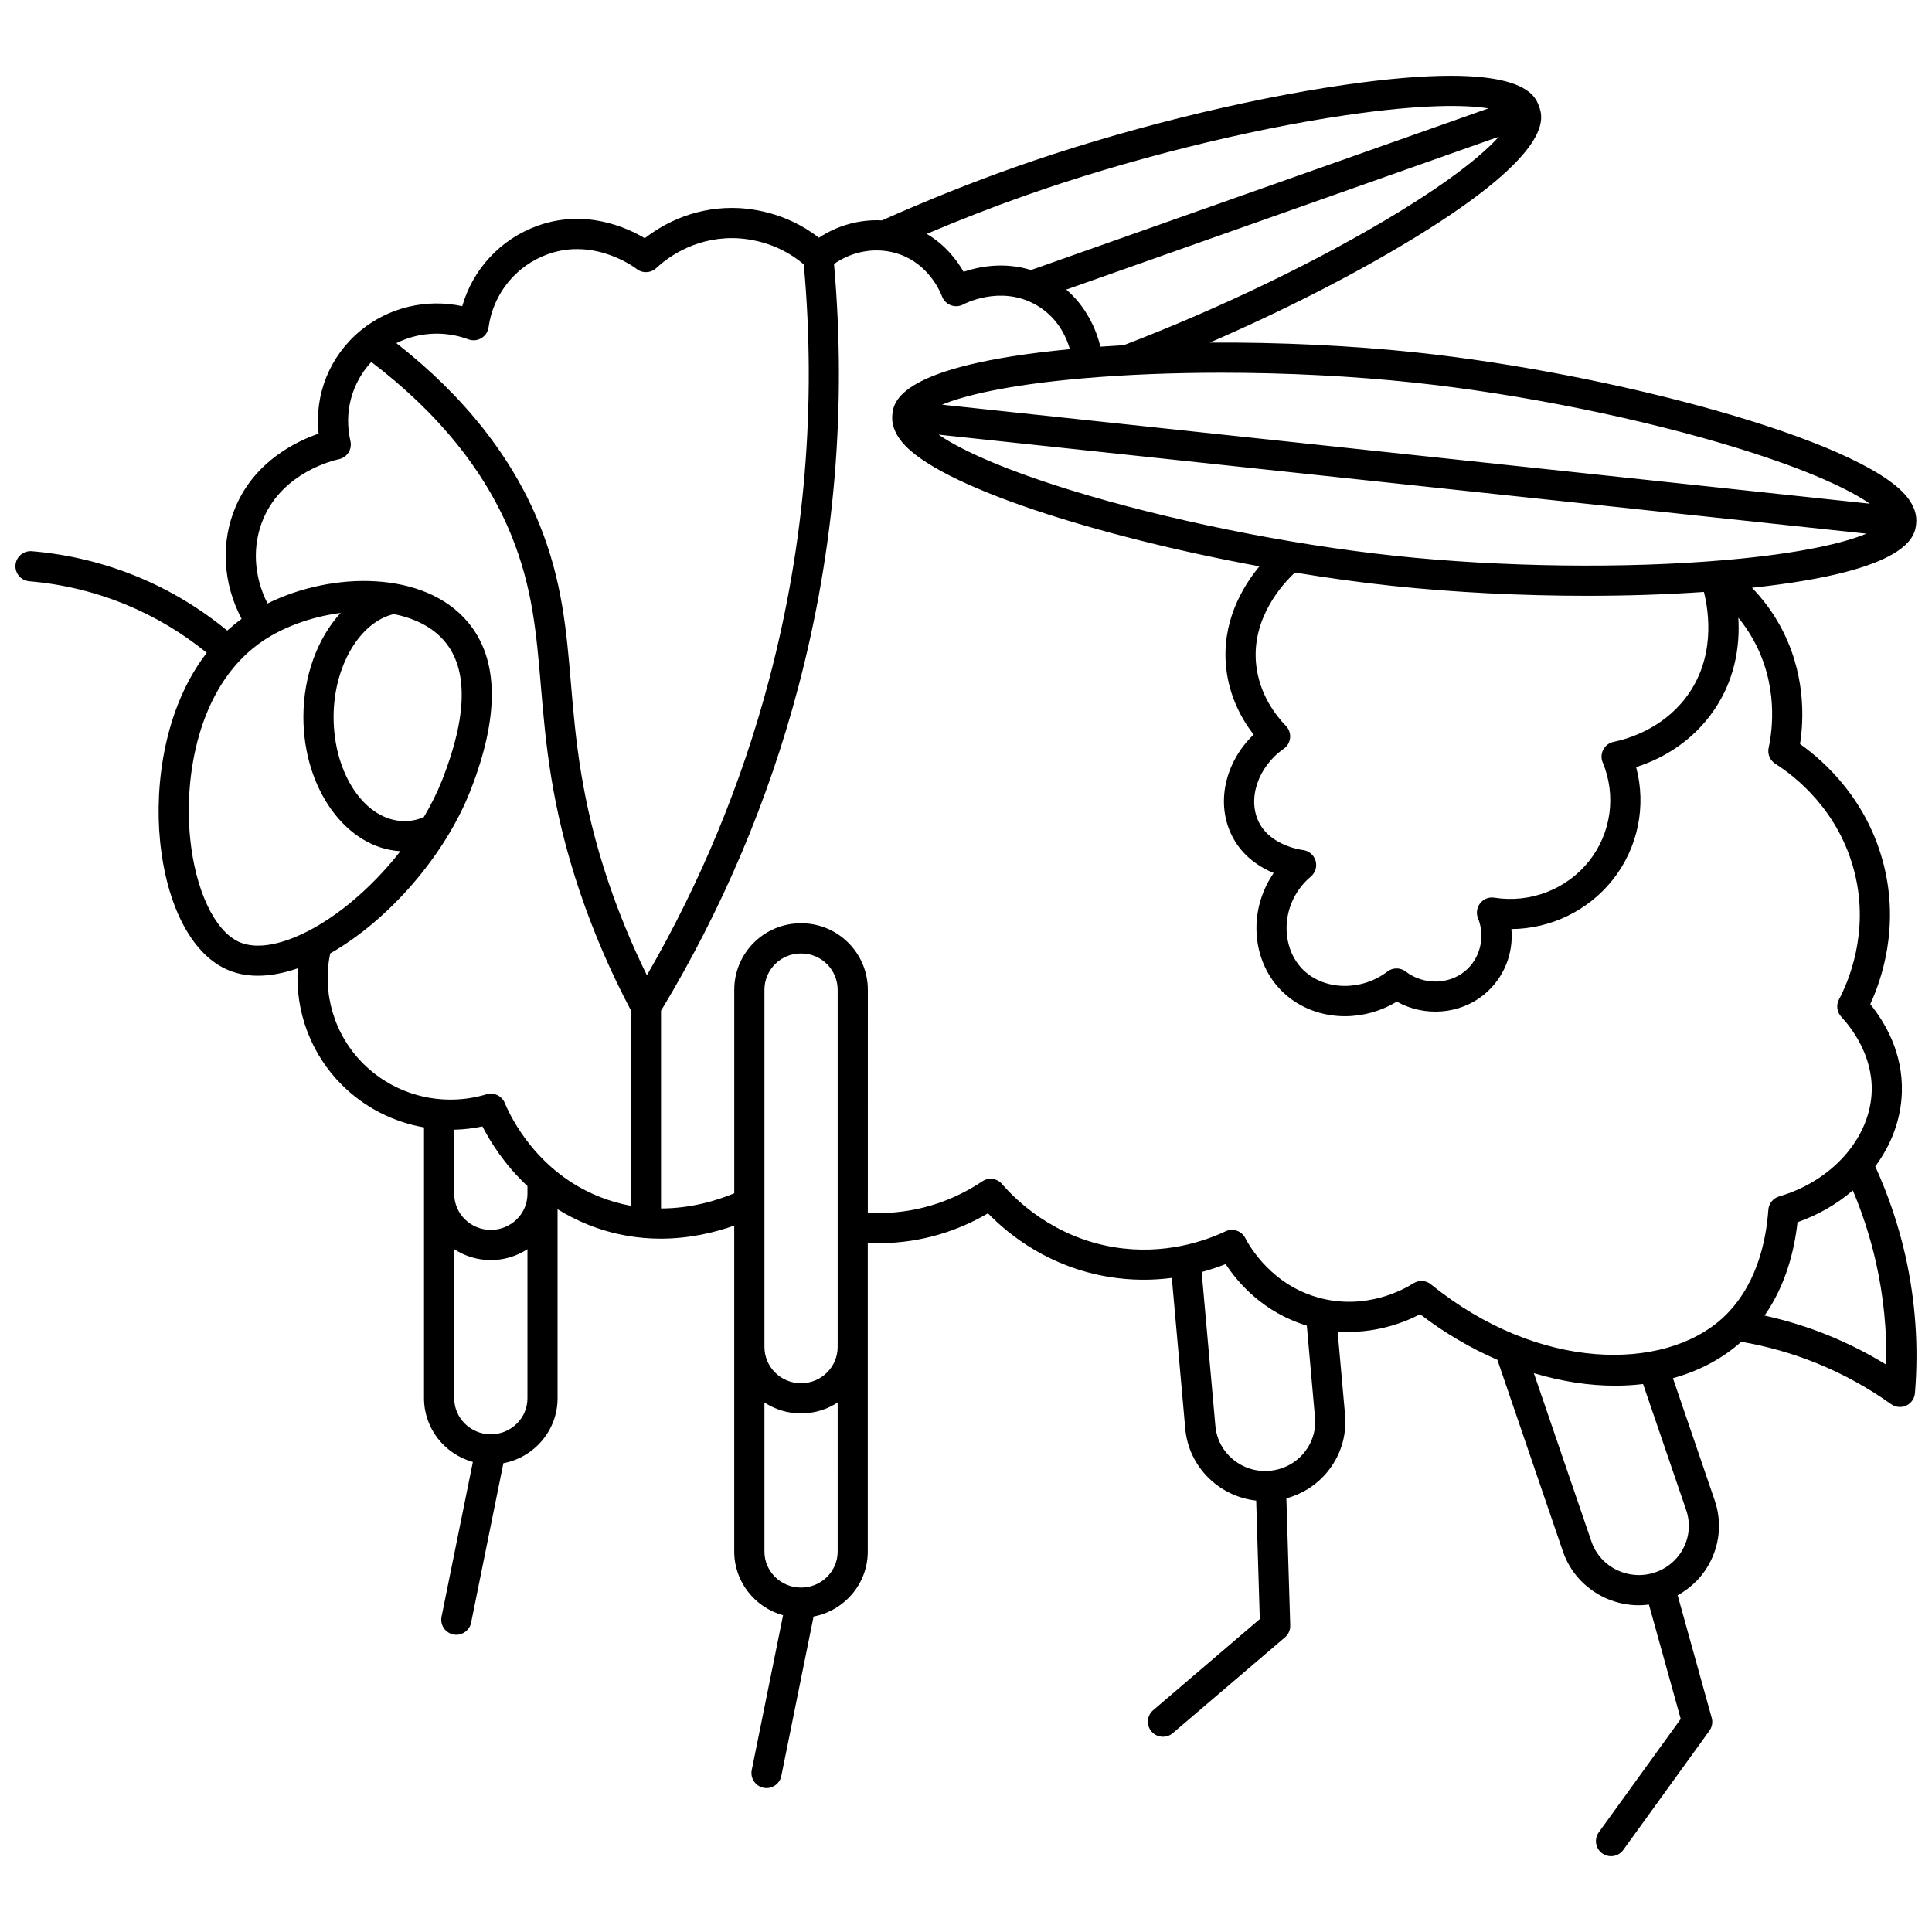 <?xml version="1.0" encoding="UTF-8"?>
<!-- Uploaded to: SVG Repo, www.svgrepo.com, Generator: SVG Repo Mixer Tools -->
<svg width="800px" height="800px" version="1.1" viewBox="144 144 512 512" xmlns="http://www.w3.org/2000/svg">
 <defs>
  <clipPath id="a">
   <path d="m148.09 164h503.81v472h-503.81z"/>
  </clipPath>
 </defs>
 <g clip-path="url(#a)">
  <path d="m648.96 476.82c-1.828-8.133-4.523-16.098-8-23.719 4.312-5.773 6.848-12.547 7.059-19.68 0.309-10.445-4.5-18.523-8.371-23.305 3.148-6.859 7.594-20.379 3.695-36.438-4.242-17.477-15.723-27.828-22.312-32.508 1.039-6.711 1.531-19.172-5.488-31.695-1.992-3.559-4.426-6.797-7.246-9.715 42.141-4.512 43.164-13.809 43.508-16.945 0.262-2.41-0.562-4.82-2.457-7.172-12.285-15.254-78.68-32.754-129.84-38.215-17.473-1.863-36.547-2.746-54.895-2.637 19.883-8.625 39.141-18.48 54.867-28.156 36.68-22.566 33.441-31.512 32.379-34.453-1.117-3.086-4.516-12.477-51.562-5.695-27.094 3.906-59.797 12.078-87.477 21.863-11.398 4.027-23.199 8.758-35.094 14.059-5.82-0.312-11.707 1.277-16.711 4.59-9.066-7.082-18.93-7.902-23-7.902-10.855 0-18.801 4.652-23.137 8.031-4.941-2.93-15.887-7.82-28.461-3.281-9.777 3.535-17.105 11.48-19.922 21.293-9.449-2.043-19.438 0.281-26.938 6.465-8.184 6.75-12.262 16.953-11.125 27.316-5.856 2.016-16.816 7.262-21.977 19.336-4.043 9.461-3.406 20.324 1.574 29.762-0.086 0.062-0.176 0.121-0.262 0.184-1.246 0.914-2.426 1.891-3.551 2.914-7.176-5.914-15.156-10.719-23.781-14.277-8.926-3.68-18.352-5.961-28.012-6.769-2.207-0.168-4.133 1.449-4.32 3.648-0.184 2.199 1.449 4.133 3.648 4.32 8.84 0.742 17.465 2.824 25.633 6.195 7.75 3.195 14.938 7.492 21.406 12.77-11.176 14.449-13.879 34.797-12.375 49.852 1.695 16.984 8.227 29.68 17.465 33.961 2.531 1.176 5.379 1.758 8.473 1.758 3.273 0 6.82-0.66 10.559-1.965-0.73 11.406 3.488 22.797 11.809 31.02 6.012 5.941 13.598 9.738 21.648 11.141v71.781c0 8.039 5.492 14.812 12.945 16.879l-8.301 41.008c-0.438 2.164 0.961 4.273 3.125 4.715 0.27 0.055 0.535 0.078 0.797 0.078 1.863 0 3.531-1.309 3.914-3.207l8.551-42.258c8.168-1.551 14.363-8.676 14.363-17.219v-50.09c2.488 1.551 5.223 2.961 8.23 4.156 6.684 2.648 13.152 3.644 19.094 3.644 7.582 0 14.289-1.617 19.488-3.461v32.137c0 0.027 0.004 0.051 0.004 0.078h-0.004v54.168c0 8.039 5.492 14.812 12.945 16.879l-8.301 41.008c-0.438 2.164 0.961 4.273 3.125 4.715 0.27 0.055 0.535 0.078 0.797 0.078 1.863 0 3.531-1.309 3.914-3.207l8.551-42.258c8.168-1.551 14.363-8.676 14.363-17.219v-54.168h-0.004c0-0.027 0.004-0.051 0.004-0.078v-27.555c1.77 0.09 3.539 0.105 5.309 0.031 11.332-0.484 20.336-4.219 26.535-7.863 5.863 6.023 16.418 14.25 32.012 16.84 6.09 1.012 11.73 0.922 16.719 0.277l3.562 39.961c0.902 10.133 8.961 17.961 18.797 19.051l0.953 31.402-28.254 24.148c-1.68 1.434-1.879 3.957-0.445 5.637 0.789 0.926 1.914 1.402 3.043 1.402 0.918 0 1.84-0.312 2.594-0.957l29.73-25.383c0.922-0.785 1.438-1.949 1.402-3.16l-1.023-33.691c4.18-1.125 7.906-3.473 10.734-6.848 3.602-4.297 5.312-9.727 4.812-15.293l-1.969-22.082c9.711 0.766 17.609-2.344 21.867-4.562 6.535 5.012 13.453 9.039 20.473 12.078l17.359 50.754c2.996 8.758 11.285 14.293 20.145 14.293 0.883 0 1.77-0.07 2.66-0.184l8.426 30.312-21.711 30.039c-1.293 1.789-0.891 4.289 0.898 5.582 0.707 0.512 1.527 0.758 2.34 0.758 1.238 0 2.461-0.574 3.242-1.656l22.836-31.598c0.711-0.984 0.938-2.242 0.609-3.414l-9.031-32.488c3.781-2.066 6.84-5.211 8.781-9.137 2.484-5.023 2.856-10.711 1.043-16.012l-11.074-32.379c6.812-1.871 12.98-5.07 18.109-9.648 6.922 1.188 13.707 3.117 20.199 5.769 6.906 2.82 13.477 6.441 19.527 10.77 0.691 0.492 1.504 0.746 2.324 0.746 0.57 0 1.148-0.121 1.684-0.371 1.305-0.605 2.184-1.867 2.301-3.305 1.004-12.234 0.148-24.469-2.527-36.375zm-47.562-184.42c-26.605 2.324-59.418 1.91-87.777-1.117-28.348-3.023-60.484-9.535-85.969-17.418-19.566-6.051-29.859-11.188-34.914-14.68l245.9 26.238c-5.699 2.352-16.859 5.195-37.242 6.977zm-32.664 53.672c3.648 8.711 2.258 18.723-3.625 26.133-5.945 7.488-15.562 11.203-25.09 9.691-1.43-0.23-2.856 0.332-3.754 1.461-0.898 1.129-1.117 2.648-0.578 3.984 1.992 4.938 0.578 10.699-3.438 14.012-4.422 3.648-11.031 3.695-15.723 0.113-1.434-1.098-3.422-1.094-4.856 0.004-6.805 5.203-16.551 5.059-22.191-0.332-3.016-2.883-4.66-7.16-4.516-11.73 0.16-5.031 2.5-9.809 6.414-13.102 1.219-1.023 1.715-2.672 1.262-4.199-0.453-1.523-1.77-2.637-3.348-2.832-0.34-0.039-8.387-1.094-11.574-7.184-3.254-6.211-0.41-14.848 6.481-19.656 0.965-0.672 1.582-1.734 1.691-2.902 0.109-1.168-0.301-2.328-1.117-3.168-2.574-2.641-7.023-8.262-7.875-16.223-1.316-12.324 7.027-21.387 10.281-24.414 8.73 1.441 17.359 2.633 25.59 3.512 16.5 1.762 34.438 2.652 51.836 2.652 10.676 0 21.137-0.344 30.949-1.02 1.352 5.414 3.106 17.633-4.789 28.012-6.352 8.348-15.508 10.98-19.148 11.723-1.172 0.238-2.176 0.992-2.734 2.051-0.555 1.055-0.609 2.309-0.148 3.414zm-101.07-103.29c17.125 0 34.789 0.879 50.992 2.606 28.348 3.023 60.484 9.535 85.969 17.418 19.555 6.047 29.848 11.184 34.906 14.68l-245.89-26.238c5.699-2.348 16.859-5.191 37.242-6.973 11.402-1 23.941-1.492 36.785-1.492zm46.902-42.508c-20.465 12.508-46.957 25.32-72.777 35.211-2.086 0.117-4.148 0.246-6.18 0.391-1.098-4.66-3.766-10.602-9.039-15.133l114.63-40.512c-3.766 4.207-11.551 10.824-26.633 20.043zm-99.082-4.375c26.891-9.504 58.73-17.496 85.164-21.371 20.223-2.965 31.723-2.777 37.805-1.809l-121.22 42.844c-7.203-2.238-13.867-0.887-17.879 0.461-1.766-3.09-4.832-7.133-9.766-10.043 8.777-3.715 17.453-7.098 25.898-10.082zm-193.66 196.6c-5.93 2.375-10.969 2.75-14.578 1.078-6.445-2.988-11.5-13.785-12.867-27.5-1.637-16.379 2.129-39.676 18.121-51.41 5.879-4.312 13.816-7.211 21.777-8.234-6.051 6.574-9.875 16.562-9.875 27.582 0 19.129 11.438 34.777 25.715 35.559-8.062 10.309-18.457 18.98-28.293 22.926zm26.547-85.758c5.508 1.094 10.312 3.445 13.5 7.262 6.191 7.406 5.973 19.723-0.652 36.602-1.309 3.332-2.973 6.672-4.914 9.949-1.645 0.688-3.344 1.055-5.066 1.055-10.387 0-18.836-12.383-18.836-27.598-0.004-13.43 6.953-25.195 15.969-27.27zm35.406 207.82c0 5.262-4.352 9.543-9.703 9.543s-9.703-4.281-9.703-9.543v-39.512c2.789 1.82 6.121 2.887 9.703 2.887s6.914-1.066 9.703-2.887zm0-54.168c0 5.262-4.352 9.543-9.703 9.543s-9.703-4.281-9.703-9.543v-17.008c2.492-0.059 5-0.348 7.481-0.871 2.055 4.035 5.844 10.145 11.926 15.809zm27.402 3.156c-2.684-0.488-5.438-1.25-8.23-2.356-16.418-6.512-23.43-20.715-25.188-24.91-0.789-1.887-2.883-2.871-4.84-2.281-11.555 3.477-24.039 0.395-32.578-8.043-7.754-7.664-11.055-18.758-8.832-29.297 15.426-8.758 30.359-25.832 37.148-43.133 7.773-19.805 7.555-34.828-0.652-44.648-11.414-13.664-35.73-13.547-53.113-4.957-3.676-7.223-4.117-15.41-1.086-22.504 5.234-12.25 18.5-15.398 19.996-15.719 1.051-0.223 1.965-0.859 2.543-1.766 0.574-0.906 0.766-2.008 0.52-3.051-1.77-7.606 0.344-15.379 5.531-20.961 17.695 13.457 30.18 28.898 37.109 45.945 5.617 13.824 6.641 25.898 7.824 39.879 1.273 15.039 2.715 32.082 10.363 54.688 3.637 10.754 8.18 21.277 13.492 31.297l-0.004 51.816zm4.254-61.086c-3.914-7.961-7.328-16.207-10.168-24.602-7.336-21.688-8.734-38.215-9.969-52.801-1.188-14.02-2.309-27.262-8.383-42.215-7.234-17.801-19.973-33.895-37.871-47.906 5.832-2.918 12.762-3.356 19.074-1.008 1.137 0.422 2.402 0.309 3.445-0.312 1.043-0.621 1.742-1.684 1.91-2.883 1.234-8.895 7.238-16.312 15.668-19.359 12.633-4.566 23.461 3.809 23.566 3.891 1.555 1.23 3.773 1.129 5.219-0.227 2.535-2.387 9.574-7.941 20.098-7.941 3.336 0 11.629 0.715 18.988 6.965 3.363 37.082 0.293 74.047-9.152 109.89-7.242 27.445-18.141 53.82-32.426 78.508zm50.555 152.72c0 5.262-4.352 9.543-9.703 9.543-5.352 0-9.703-4.281-9.703-9.543v-39.504c2.769 1.812 6.07 2.879 9.621 2.879h0.16c3.551 0 6.852-1.066 9.625-2.879zm0-54.246c0 5.305-4.316 9.621-9.625 9.621h-0.16c-5.305 0-9.621-4.316-9.621-9.621v-94.633c0-5.305 4.316-9.621 9.621-9.621h0.16c5.309 0 9.625 4.316 9.625 9.621zm123.52 28.148c-2.273 2.715-5.492 4.383-9.055 4.691-7.289 0.645-13.723-4.684-14.363-11.855l-3.641-40.82c2.391-0.645 4.531-1.375 6.363-2.098 3.242 4.941 9.988 12.809 21.504 16.301l2.168 24.336c0.309 3.43-0.75 6.785-2.977 9.445zm101.35 15.113c1.117 3.269 0.891 6.777-0.645 9.879-1.562 3.156-4.281 5.516-7.652 6.641-6.93 2.316-14.473-1.359-16.812-8.191l-15.266-44.621c7.297 2.191 14.578 3.32 21.535 3.32 2.519 0 4.992-0.148 7.41-0.441zm9.383-50.668c-15.32 13.781-48.316 14.121-77.02-9.16-1.332-1.082-3.207-1.191-4.66-0.27-2.66 1.688-12.27 6.961-24.309 4.008-13.105-3.215-19.152-13.887-20.23-15.992-0.984-1.922-3.316-2.719-5.269-1.793-5.312 2.516-16.23 6.406-29.605 4.184-16.035-2.664-26.035-12.578-29.594-16.715-1.32-1.539-3.582-1.844-5.266-0.711-5.269 3.539-13.941 7.863-25.344 8.352-1.652 0.07-3.312 0.047-4.965-0.055l0.004-59.074c0-9.715-7.902-17.621-17.621-17.621h-0.16c-9.715 0-17.621 7.902-17.621 17.621v53.938c-4.731 1.965-11.543 4.004-19.406 4.016v-52.402c16.215-26.84 28.465-55.723 36.406-85.863 9.633-36.547 12.793-74.227 9.434-112.03 5.129-3.586 11.605-4.59 17.348-2.578 7.742 2.715 10.758 9.793 11.285 11.184 0.41 1.082 1.27 1.934 2.356 2.336 1.086 0.402 2.297 0.312 3.312-0.246 0.094-0.055 9.617-5.152 18.98 0 5.777 3.18 8.211 8.348 9.23 11.883-45.629 4.356-46.695 14.082-47.051 17.305-0.262 2.41 0.562 4.82 2.457 7.176 9.598 11.918 52.234 25.211 94.828 33.059-4.621 5.586-10.094 14.922-8.812 26.906 0.828 7.754 4.227 13.746 7.269 17.688-7.684 7.414-10.137 18.43-5.578 27.125 2.691 5.141 7.102 7.992 10.891 9.562-2.785 4.047-4.391 8.824-4.551 13.781-0.219 6.84 2.324 13.316 6.981 17.766 4.453 4.254 10.379 6.402 16.453 6.402 4.699 0 9.484-1.285 13.742-3.871 7.348 4.102 16.684 3.441 23.188-1.922 5.203-4.297 7.777-10.781 7.188-17.301 10.383-0.09 20.309-4.816 26.844-13.047 6.738-8.488 8.969-19.59 6.211-29.875 5.789-1.852 13.543-5.684 19.547-13.574 6.75-8.871 7.988-18.566 7.543-26.027 1.457 1.777 2.754 3.676 3.883 5.691 6.777 12.094 5.156 24.164 4.148 28.793-0.359 1.641 0.352 3.332 1.77 4.231 4.977 3.144 16.988 12.277 21.09 29.16 3.801 15.656-1.684 28.504-4.219 33.301-0.793 1.504-0.551 3.348 0.609 4.59 2.519 2.707 8.348 10.051 8.066 19.727-0.359 12.316-10.445 23.777-24.523 27.875-1.605 0.469-2.754 1.887-2.871 3.555-0.617 8.668-3.266 20.715-12.387 28.918zm43.637 12.129c-4.84-2.977-9.926-5.559-15.195-7.711-5.519-2.254-11.238-4.027-17.066-5.309 5.609-7.992 7.906-17.184 8.742-24.738 5.574-1.969 10.535-4.863 14.66-8.434 2.609 6.188 4.672 12.59 6.137 19.109 2 8.879 2.91 17.961 2.723 27.082z"/>
 </g>
</svg>